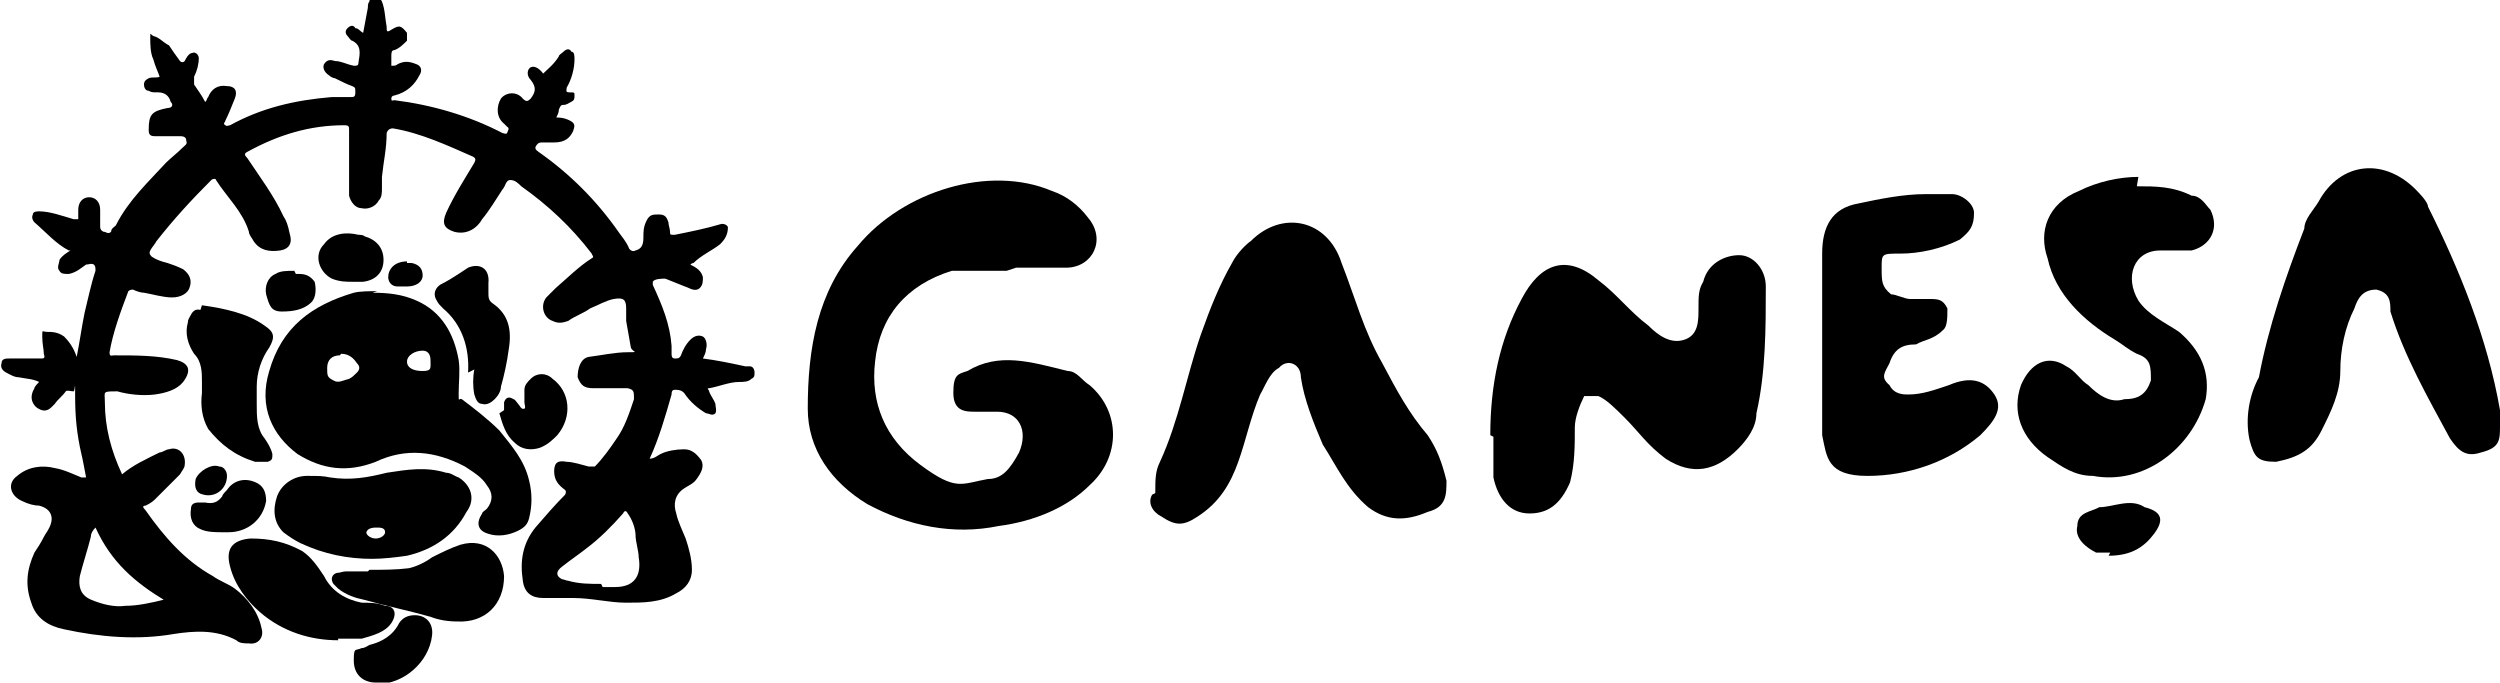 <svg xmlns="http://www.w3.org/2000/svg" id="Layer_1" viewBox="0 0 159.7 43.6"><path d="M35.3,7.5c.4,0,.7,0,1.1.2s.3.4.2.7c-.2.4-.5.7-1.2.7h-.8c-.2,0-.3.1-.4.3,0,.2.1.2.2.3,2,1.4,3.7,3.1,5.1,5.1.2.3.5.6.7,1.1.1.1.2.2.4.1h0c.4-.1.5-.4.5-.8s0-.7.2-1.1.4-.4.8-.4.5.2.6.5c0,.2.1.4.1.6s0,.2.3.2c1-.2,2-.4,3-.7q.3,0,.4.2c0,.5-.2.8-.5,1.1-.5.4-1.2.7-1.7,1.2,0,0-.1,0-.2.1.4.2.7.4.8.8,0,.3,0,.5-.2.7s-.5.1-.7,0c-.5-.2-1-.4-1.5-.6-.2,0-.7,0-.8.2v.2c.6,1.3,1.1,2.5,1.2,3.9v.5c0,.1,0,.3.2.3s.3,0,.4-.2c.1-.3.3-.7.6-1,.3-.3.6-.3.8-.2.2.1.3.5.2.8,0,.2-.1.4-.2.6.8.1,1.8.3,2.7.5h.3c.2,0,.3.2.3.4s0,.3-.2.4c-.2.2-.5.2-.8.2-.6,0-1.3.3-1.9.4-.2,0,0,.1,0,.2.1.3.3.5.4.8,0,.2.1.4,0,.6-.2.2-.4,0-.6,0-.5-.3-1-.7-1.4-1.3-.2-.2-.4-.2-.6-.2s-.2.2-.2.3c-.4,1.4-.8,2.8-1.4,4.1h0c.3,0,.5-.2.7-.3.4-.2,1-.3,1.5-.3s.8.3,1.1.7c.2.4,0,.8-.3,1.2-.2.3-.5.4-.8.6-.6.4-.7,1-.5,1.6.1.5.4,1.1.6,1.6.2.6.4,1.3.4,2s-.4,1.2-1,1.5c-1,.6-2.1.6-3.2.6s-2.2-.3-3.4-.3h-1.9c-.7,0-1.2-.3-1.3-1.1-.2-1.3,0-2.4.8-3.4.6-.7,1.3-1.5,1.9-2.1q.1-.2,0-.3c-.4-.3-.7-.6-.7-1.2s.3-.7.8-.6c.4,0,1,.2,1.4.3h.4c.5-.5,1-1.2,1.4-1.8.5-.7.8-1.6,1.1-2.5,0-.5,0-.6-.4-.7h-2.2c-.6,0-.8-.2-1-.7,0-.6.2-1.2.7-1.3.8-.1,1.7-.3,2.5-.3s.3,0,.2-.3c-.1-.5-.2-1.2-.3-1.7v-.8c0-.6-.2-.7-.8-.6-.5.1-1,.4-1.5.6-.4.3-1,.5-1.4.8-.3.1-.6.2-1,0-.6-.2-.8-1-.4-1.5.2-.2.4-.4.6-.6.7-.6,1.5-1.4,2.3-1.9.2-.1,0-.2,0-.3-1.3-1.7-2.8-3.1-4.5-4.3-.2-.2-.4-.4-.7-.4s-.3.4-.5.6c-.4.6-.8,1.3-1.3,1.9-.4.7-1.1,1-1.8.8-.6-.2-.8-.5-.5-1.2.5-1.1,1.2-2.2,1.8-3.2.1-.2.1-.3-.1-.4-1.6-.7-3.3-1.5-5.1-1.8q-.3,0-.4.3c0,1-.2,1.8-.3,2.8v.7c0,.3,0,.6-.2.8-.2.4-.7.6-1.1.5-.4,0-.7-.4-.8-.8v-4.2c0-.2,0-.3-.3-.3-2.2,0-4.2.6-6.2,1.7-.2.1-.2.2,0,.4.8,1.2,1.7,2.4,2.3,3.7.2.3.3.6.4,1.1.2.6,0,1-.6,1.1-.7.1-1.3,0-1.7-.6-.1-.2-.3-.4-.3-.6-.4-1.3-1.4-2.2-2.1-3.3,0-.1-.2-.1-.3,0-1.3,1.3-2.4,2.5-3.5,3.9-.1.2-.3.4-.4.6-.1.2,0,.3.1.4.3.2.6.3,1,.4.3.1.6.2,1,.4.4.3.6.7.4,1.2-.1.3-.5.6-1.1.6s-1.2-.2-1.8-.3c-.2,0-.5-.1-.7-.2q-.2,0-.3.1c-.5,1.3-1,2.7-1.2,3.9,0,.3.1.2.3.2,1.4,0,2.7,0,4,.3.7.2,1,.6.4,1.4-.4.5-1.1.7-1.8.8-.8.1-1.7,0-2.4-.2-1,0-.8,0-.8.7,0,1.6.4,3.1,1.1,4.6.7-.6,1.6-1,2.4-1.4.2,0,.4-.2.6-.2.6-.2,1.1.3,1,1,0,.2-.2.4-.3.6l-1.6,1.6c-.2.2-.4.3-.6.4-.2,0-.2.1,0,.3,1.2,1.7,2.5,3.2,4.3,4.2.4.3,1,.5,1.4.8.8.6,1.5,1.5,1.7,2.5.2.6-.2,1.1-.8,1-.3,0-.6,0-.8-.2-1.3-.7-2.7-.6-4-.4-2.3.4-4.7.2-7-.3-1-.2-1.8-.7-2.1-1.7-.4-1.1-.3-2.1.2-3.2.2-.3.4-.6.6-1,.1-.2.2-.3.3-.5.4-.7.2-1.3-.6-1.5-.3,0-.7-.1-1.1-.3-.7-.3-1-1.1-.3-1.6.7-.6,1.6-.7,2.4-.5.6.1,1.2.4,1.7.6h.3c-.1-.5-.2-1.1-.3-1.5-.3-1.3-.4-2.4-.4-3.7s0-.3-.1-.3c-.2,0-.4-.1-.5,0-.2.3-.5.5-.7.8,0,0-.1.1-.2.2-.3.3-.6.3-1,0-.3-.3-.4-.7-.1-1.2,0-.1.2-.3.3-.4-.4-.2-.8-.2-1.3-.3-.3,0-.6-.2-.8-.3-.2-.1-.4-.3-.3-.6,0-.3.3-.3.5-.3h2c.2,0,.3,0,.2-.3,0-.3-.1-.6-.1-1.1s0-.3.3-.3.7,0,1.1.3c.3.3.6.7.8,1.3.2-1,.3-1.8.5-2.8.2-.8.4-1.8.7-2.7,0-.2,0-.3-.1-.4-.2-.1-.3,0-.5,0-.3.2-.6.5-1.1.6-.3,0-.5,0-.6-.2-.2-.2,0-.5,0-.7.2-.3.4-.4.7-.6h-.1c-.8-.4-1.5-1.2-2.2-1.8-.1-.1-.2-.3-.1-.5,0-.2.3-.2.4-.2.7,0,1.5.3,2.2.5h.3v-.6c0-.5.3-.8.7-.8s.7.3.7.8v1.1q0,.2.2.3c.2,0,.3.2.5,0,0-.2.2-.3.3-.4.8-1.6,2.1-2.8,3.2-4,.3-.3.7-.6,1.1-1,.1-.1.3-.2.2-.4,0-.2-.1-.3-.4-.3h-1.6c-.3,0-.4-.1-.4-.4,0-1,.2-1.2,1.2-1.4.3,0,.4-.2.2-.4h0c-.1-.4-.4-.6-.8-.6s-.4,0-.6-.1c-.2,0-.3-.2-.3-.4s.1-.3.3-.4.5,0,.7-.1c-.1-.3-.3-.7-.4-1.1-.2-.4-.2-1-.2-1.4s0-.2.2-.1c.4.1.6.4,1,.6.2.3.4.6.7,1,.1.1.2.1.3,0,.1-.2.2-.4.4-.5.1,0,.2-.1.3,0,.1,0,.2.2.2.3,0,.4-.1.8-.3,1.2v.5c.2.3.5.7.7,1.1.1,0,.1-.2.2-.3.2-.5.6-.8,1.2-.7.5,0,.7.3.5.8s-.4,1-.6,1.4c0,.1-.2.2,0,.3.1.1.2,0,.3,0,2-1.1,4.1-1.6,6.5-1.8h1.2c.2,0,.3,0,.3-.3s0-.3-.2-.4c-.3-.1-.7-.3-1.1-.5-.1,0-.3-.1-.4-.2-.3-.2-.4-.5-.3-.7.2-.3.4-.3.7-.2.4,0,.7.2,1.2.3.2,0,.3,0,.3-.2h0c.1-.6.2-1.1-.4-1.4-.1,0-.2-.2-.3-.3-.1-.1-.2-.3,0-.5s.4-.2.5,0c.2,0,.3.2.5.3.1-.5.2-1.1.3-1.6,0-.1,0-.3.1-.4,0-.2.2-.3.4-.3s.3.1.4.3c.2.5.2,1.1.3,1.6h0c0,.3,0,.4.3.2h0c.5-.3.6-.3,1,.2v.5c-.2.2-.5.5-.8.6-.2,0-.2.2-.2.4v.6c.2,0,.3,0,.4-.1.4-.2.7-.2,1.2,0,.3.1.4.4.2.7-.3.6-.8,1.1-1.6,1.3,0,0-.2,0-.2.2s.1.1.2.1c2.4.3,4.8,1,6.9,2.1.1,0,.2.1.3,0,0-.1.2-.3,0-.4,0,0-.1-.1-.2-.2-.5-.4-.5-1.1-.2-1.6.3-.4,1-.5,1.4,0,.2.2.3.2.5,0,.3-.4.4-.7,0-1.2-.3-.3-.2-.7,0-.8.2-.1.5,0,.8.4h0c.3-.3.7-.6,1-1.1,0-.1.2-.2.3-.3.2-.2.4-.2.5,0,.2,0,.2.3.2.5,0,.6-.2,1.3-.5,1.8,0,.2-.1.3.2.3s.3,0,.3.2,0,.3-.2.4-.3.2-.5.2-.2.1-.3.3c0,.3-.2.5-.3.8h0M38.5,37.5h.8c1.2,0,1.7-.7,1.5-1.9,0-.4-.2-1-.2-1.4s-.2-1-.5-1.4c-.1-.2-.2-.2-.3,0-.7.8-1.5,1.6-2.3,2.2-.5.4-1.1.8-1.6,1.2-.4.3-.4.6,0,.8.1,0,.3.1.4.1.7.2,1.4.2,2.1.2M10.6,38.4c-2-1.2-3.5-2.5-4.5-4.7-.2.2-.3.4-.3.6-.2.8-.5,1.7-.7,2.5-.1.6,0,1.2.7,1.5.7.3,1.5.5,2.2.4.8,0,1.7-.2,2.5-.4"></path><path d="M23.8,18.7c1,0,1.9.1,2.8.5,1.6.7,2.4,2.1,2.7,3.8.1.7,0,1.4,0,2.1s0,.3.2.4c.8.6,1.7,1.3,2.4,2,.8,1,1.6,1.9,1.9,3.2.2.8.2,1.6,0,2.4-.1.4-.3.6-.7.8-.6.3-1.3.4-1.9.2-.7-.2-.8-.7-.4-1.3,0-.1.2-.2.3-.3.4-.5.4-1,0-1.5-.3-.5-.8-.8-1.4-1.2-1.9-1-3.8-1.2-5.7-.3-1.8.7-3.4.5-5-.5-1.6-1.2-2.5-3-1.8-5.3.8-2.8,2.7-4.2,5.4-5,.4-.1,1-.1,1.5-.1M21.7,22.7c-.5,0-.8.3-.8.8s0,.6.4.8c.3.2.6,0,1-.1.2-.1.3-.2.5-.4.2-.2.2-.4,0-.6-.2-.3-.5-.6-1-.6M27.5,23c0-.4-.2-.6-.5-.6-.5,0-1,.3-1,.7s.4.6,1,.6.5-.2.5-.7"></path><path d="M23.8,35.7c-1.6,0-3.1-.3-4.6-1-.4-.2-.7-.4-1.1-.7-.6-.6-.7-1.4-.4-2.3.3-.8,1.1-1.3,1.9-1.3s1,0,1.5.1c1.3.2,2.4,0,3.6-.3,1.3-.2,2.5-.4,3.8,0,.3,0,.5.2.8.3.8.5,1.1,1.4.5,2.2-.8,1.5-2.1,2.4-3.8,2.8-.7.1-1.5.2-2.3.2M24.1,33.7c-.2,0-.6,0-.7.3,0,.2.3.4.6.4s.6-.2.6-.4c0-.3-.3-.3-.6-.3"></path><path d="M21.6,40.9c-1.7,0-3.5-.5-5-1.8-.8-.7-1.6-1.7-1.9-2.9-.3-1.1.1-1.7,1.3-1.8,1.2,0,2.2.2,3.3.8.6.4,1,1,1.4,1.6.5,1,1.4,1.5,2.4,1.7.5,0,1,0,1.5.2.6,0,.8.5.4,1.1-.4.6-1.2.8-1.9,1h-1.5"></path><path d="M12.9,19.5c1.4.2,2.9.5,4,1.3.6.4.7.7.3,1.4-.5.7-.8,1.6-.8,2.5v1.1c0,.8,0,1.6.5,2.2.2.3.4.6.5,1,0,.3,0,.4-.3.5h-.8c-1.3-.4-2.2-1.1-3-2.1-.4-.7-.5-1.5-.4-2.3v-.7c0-.6,0-1.3-.5-1.8-.4-.6-.6-1.3-.4-2,0-.2.1-.3.2-.5.1-.2.3-.4.6-.3"></path><path d="M23.6,36.4c.8,0,1.7,0,2.5-.1.5-.1,1.1-.4,1.5-.7.6-.3,1.2-.6,1.8-.8,1.7-.5,2.7.7,2.8,2,0,1.8-1.2,3-3,2.9-.6,0-1.2-.1-1.7-.3-1.4-.4-2.9-.7-4.3-1.1-.5-.1-1.1-.3-1.6-.7l-.3-.3c-.2-.3-.1-.6.2-.7.2,0,.4-.1.6-.1h1.4"></path><path d="M64.3,17.3h-3.5c-2.9.9-4.6,2.9-4.9,5.8-.3,2.6.6,4.9,2.9,6.6s2.6,1.2,4.3.9c.9,0,1.4-.6,2-1.7.6-1.4,0-2.6-1.4-2.6h-1.4c-.6,0-1.4,0-1.4-1.2s.3-1.2.9-1.4c2-1.2,4-.6,6.4,0,.6,0,.9.6,1.4.9,2,1.7,2,4.6,0,6.4-1.4,1.4-3.5,2.3-5.8,2.6-2.9.6-5.8,0-8.4-1.4-2.3-1.4-3.8-3.5-3.8-6.1,0-3.8.6-7.5,3.2-10.4,2.9-3.5,8.4-5.2,12.4-3.5.9.3,1.7.9,2.3,1.7,1.2,1.4.3,3.2-1.4,3.2h-3.2"></path><path d="M73.8,31.5c0-.9,0-1.4.3-2,1.2-2.6,1.7-5.5,2.6-8.1.6-1.7,1.2-3.2,2-4.6.3-.6.9-1.2,1.2-1.4,2-2,4.9-1.4,5.8,1.4.9,2.3,1.4,4.3,2.6,6.4.9,1.7,1.7,3.2,2.9,4.6.6.9.9,1.7,1.2,2.9,0,.9,0,1.7-1.2,2-1.4.6-2.6.6-3.8-.3-1.4-1.2-2-2.6-2.9-4-.6-1.4-1.2-2.9-1.4-4.3,0-.9-.9-1.2-1.4-.6-.6.3-.9,1.2-1.2,1.7-.6,1.4-.9,2.9-1.4,4.3s-1.2,2.6-2.6,3.5c-.9.6-1.4.6-2.3,0-.6-.3-.9-.9-.6-1.4"></path><path d="M95.2,27.8c0-3.2.6-6.1,2-8.7,1.2-2.3,2.9-2.9,4.9-1.2,1.2.9,2,2,3.2,2.9.6.6,1.4,1.2,2.3.9.9-.3.9-1.2.9-2s0-1.2.3-1.7c.3-1.2,1.4-1.7,2.3-1.7s1.7.9,1.7,2c0,2.6,0,5.5-.6,8.1,0,.9-.6,1.7-1.2,2.3-1.4,1.4-2.9,1.7-4.6.6-1.2-.9-1.7-1.7-2.6-2.6-.6-.6-1.2-1.2-1.7-1.4h-.9c-.3.6-.6,1.4-.6,2,0,1.2,0,2.3-.3,3.5-.6,1.4-1.4,2-2.6,2s-2-.9-2.3-2.3v-2.6"></path><path d="M29.9,23.8c.1-1.6-.4-3.1-1.6-4.1-.2-.2-.3-.3-.4-.5-.2-.3-.2-.7.2-1,.6-.3,1.2-.7,1.8-1.1.7-.3,1.4,0,1.3,1v.6c0,.3,0,.5.3.7,1,.7,1.2,1.7,1,2.9-.1.8-.3,1.7-.5,2.4,0,.3-.2.6-.4.8s-.5.4-.8.3c-.3,0-.4-.3-.5-.6-.1-.5-.1-1.1,0-1.6"></path><path d="M159.7,27.2c0,.9,0,1.4-1.2,1.7-.9.3-1.4,0-2-.9-1.4-2.6-2.9-5.2-3.8-8.1,0-.6,0-1.2-.9-1.4-.9,0-1.2.6-1.4,1.2-.6,1.2-.9,2.6-.9,4s-.6,2.6-1.2,3.8c-.6,1.2-1.4,1.7-2.9,2-1.2,0-1.4-.3-1.7-1.4-.3-1.4,0-2.9.6-4,.6-3.2,1.7-6.4,2.9-9.5,0-.6.6-1.2.9-1.7,1.4-2.6,4.3-2.9,6.4-.6,0,0,.6.6.6.9,2,4,3.8,8.4,4.6,13v.9"></path><path d="M136.5,11.9c1.2,0,2.3,0,3.5.6.6,0,.9.6,1.2.9.6,1.2,0,2.3-1.2,2.6h-2c-1.7,0-2.3,1.7-1.4,3.2.6.9,1.7,1.4,2.6,2,1.4,1.2,2,2.6,1.7,4.3-.9,3.2-4,5.5-7.2,4.9-1.2,0-2-.6-2.9-1.2-1.7-1.2-2.3-2.9-1.7-4.6.6-1.4,1.7-2,2.9-1.2.6.3.9.9,1.4,1.2.6.6,1.4,1.2,2.3.9.9,0,1.4-.3,1.7-1.2,0-.9,0-1.4-.9-1.7-.6-.3-.9-.6-1.4-.9-2-1.2-3.8-2.9-4.3-5.2-.6-1.7,0-3.5,2-4.3,1.2-.6,2.6-.9,3.8-.9"></path><path d="M122.7,12.4h2c.6,0,1.4.6,1.4,1.2,0,.9-.3,1.2-.9,1.7-1.2.6-2.6.9-3.8.9s-1.2,0-1.2.9,0,1.2.6,1.7c.3,0,.9.3,1.2.3h1.2c.6,0,.9,0,1.2.6,0,.6,0,1.2-.3,1.4-.6.6-1.2.6-1.7.9-.9,0-1.4.3-1.7,1.2-.3.6-.6.9,0,1.4.3.6.9.6,1.2.6.9,0,1.7-.3,2.6-.6,1.4-.6,2.3-.3,2.9.6s0,1.7-.9,2.6c-2,1.7-4.6,2.6-7.2,2.6s-2.6-1.2-2.9-2.6v-11.6c0-1.7.6-2.9,2.3-3.2,1.4-.3,2.9-.6,4.3-.6"></path><path d="M32.2,26.2v-.5c.1-.3.3-.4.6-.2.1,0,.2.2.3.3s.2.4.4.3c.1,0,0-.3,0-.4v-.8c0-.3.2-.5.4-.7.4-.4,1-.4,1.4,0,1.1.8,1.3,2.4.3,3.6-.3.3-.6.6-1.1.8-.6.2-1.2.1-1.6-.3-.6-.5-.8-1.2-1-1.9"></path><path d="M24,43.6c-.8,0-1.4-.5-1.4-1.4s.1-.6.5-.8c.2,0,.3-.1.5-.2.8-.2,1.5-.6,1.9-1.4.2-.3.5-.5,1-.5.7,0,1.2.5,1.1,1.3-.2,1.7-1.8,3.1-3.5,3.1"></path><path d="M14.2,34c-.4,0-1,0-1.4-.2-.5-.2-.7-.7-.6-1.3,0-.3.2-.4.5-.4h.4c.5.1.8,0,1.1-.4,0-.1.2-.3.3-.4.4-.6,1.1-.8,1.8-.5.5.2.7.6.7,1.2-.2,1.2-1.2,2-2.4,2h-.3"></path><path d="M22.5,18c-.4,0-.8,0-1.3-.2-.8-.4-1.2-1.5-.5-2.2.5-.7,1.4-.8,2.2-.6.1,0,.3,0,.4.1.7.2,1.2.7,1.2,1.5s-.5,1.3-1.3,1.4h-.7"></path><path d="M18.9,17.5h.2c.4,0,.7.1,1,.5.1.4.1,1-.2,1.3-.5.5-1.2.6-1.9.6s-.8-.4-1-1.1c-.1-.5.1-1.1.6-1.3.3-.2.7-.2,1.2-.2"></path><path d="M26,16.8h.3c.5.1.7.4.7.8s-.4.7-1,.7h-.6c-.4,0-.6-.3-.6-.6,0-.5.4-1,1.2-1"></path><path d="M14.5,30.4c0,.8-.7,1.4-1.5,1.2-.5-.1-.6-.5-.5-1,.2-.5,1-1,1.5-.8.3,0,.5.3.5.6"></path><path d="M134.8,35.3h-.9c-.6-.3-1.4-.9-1.2-1.7,0-.9.9-.9,1.4-1.2.9,0,2-.6,2.9,0,1.2.3,1.2.9.6,1.7s-1.4,1.4-2.9,1.4"></path></svg>